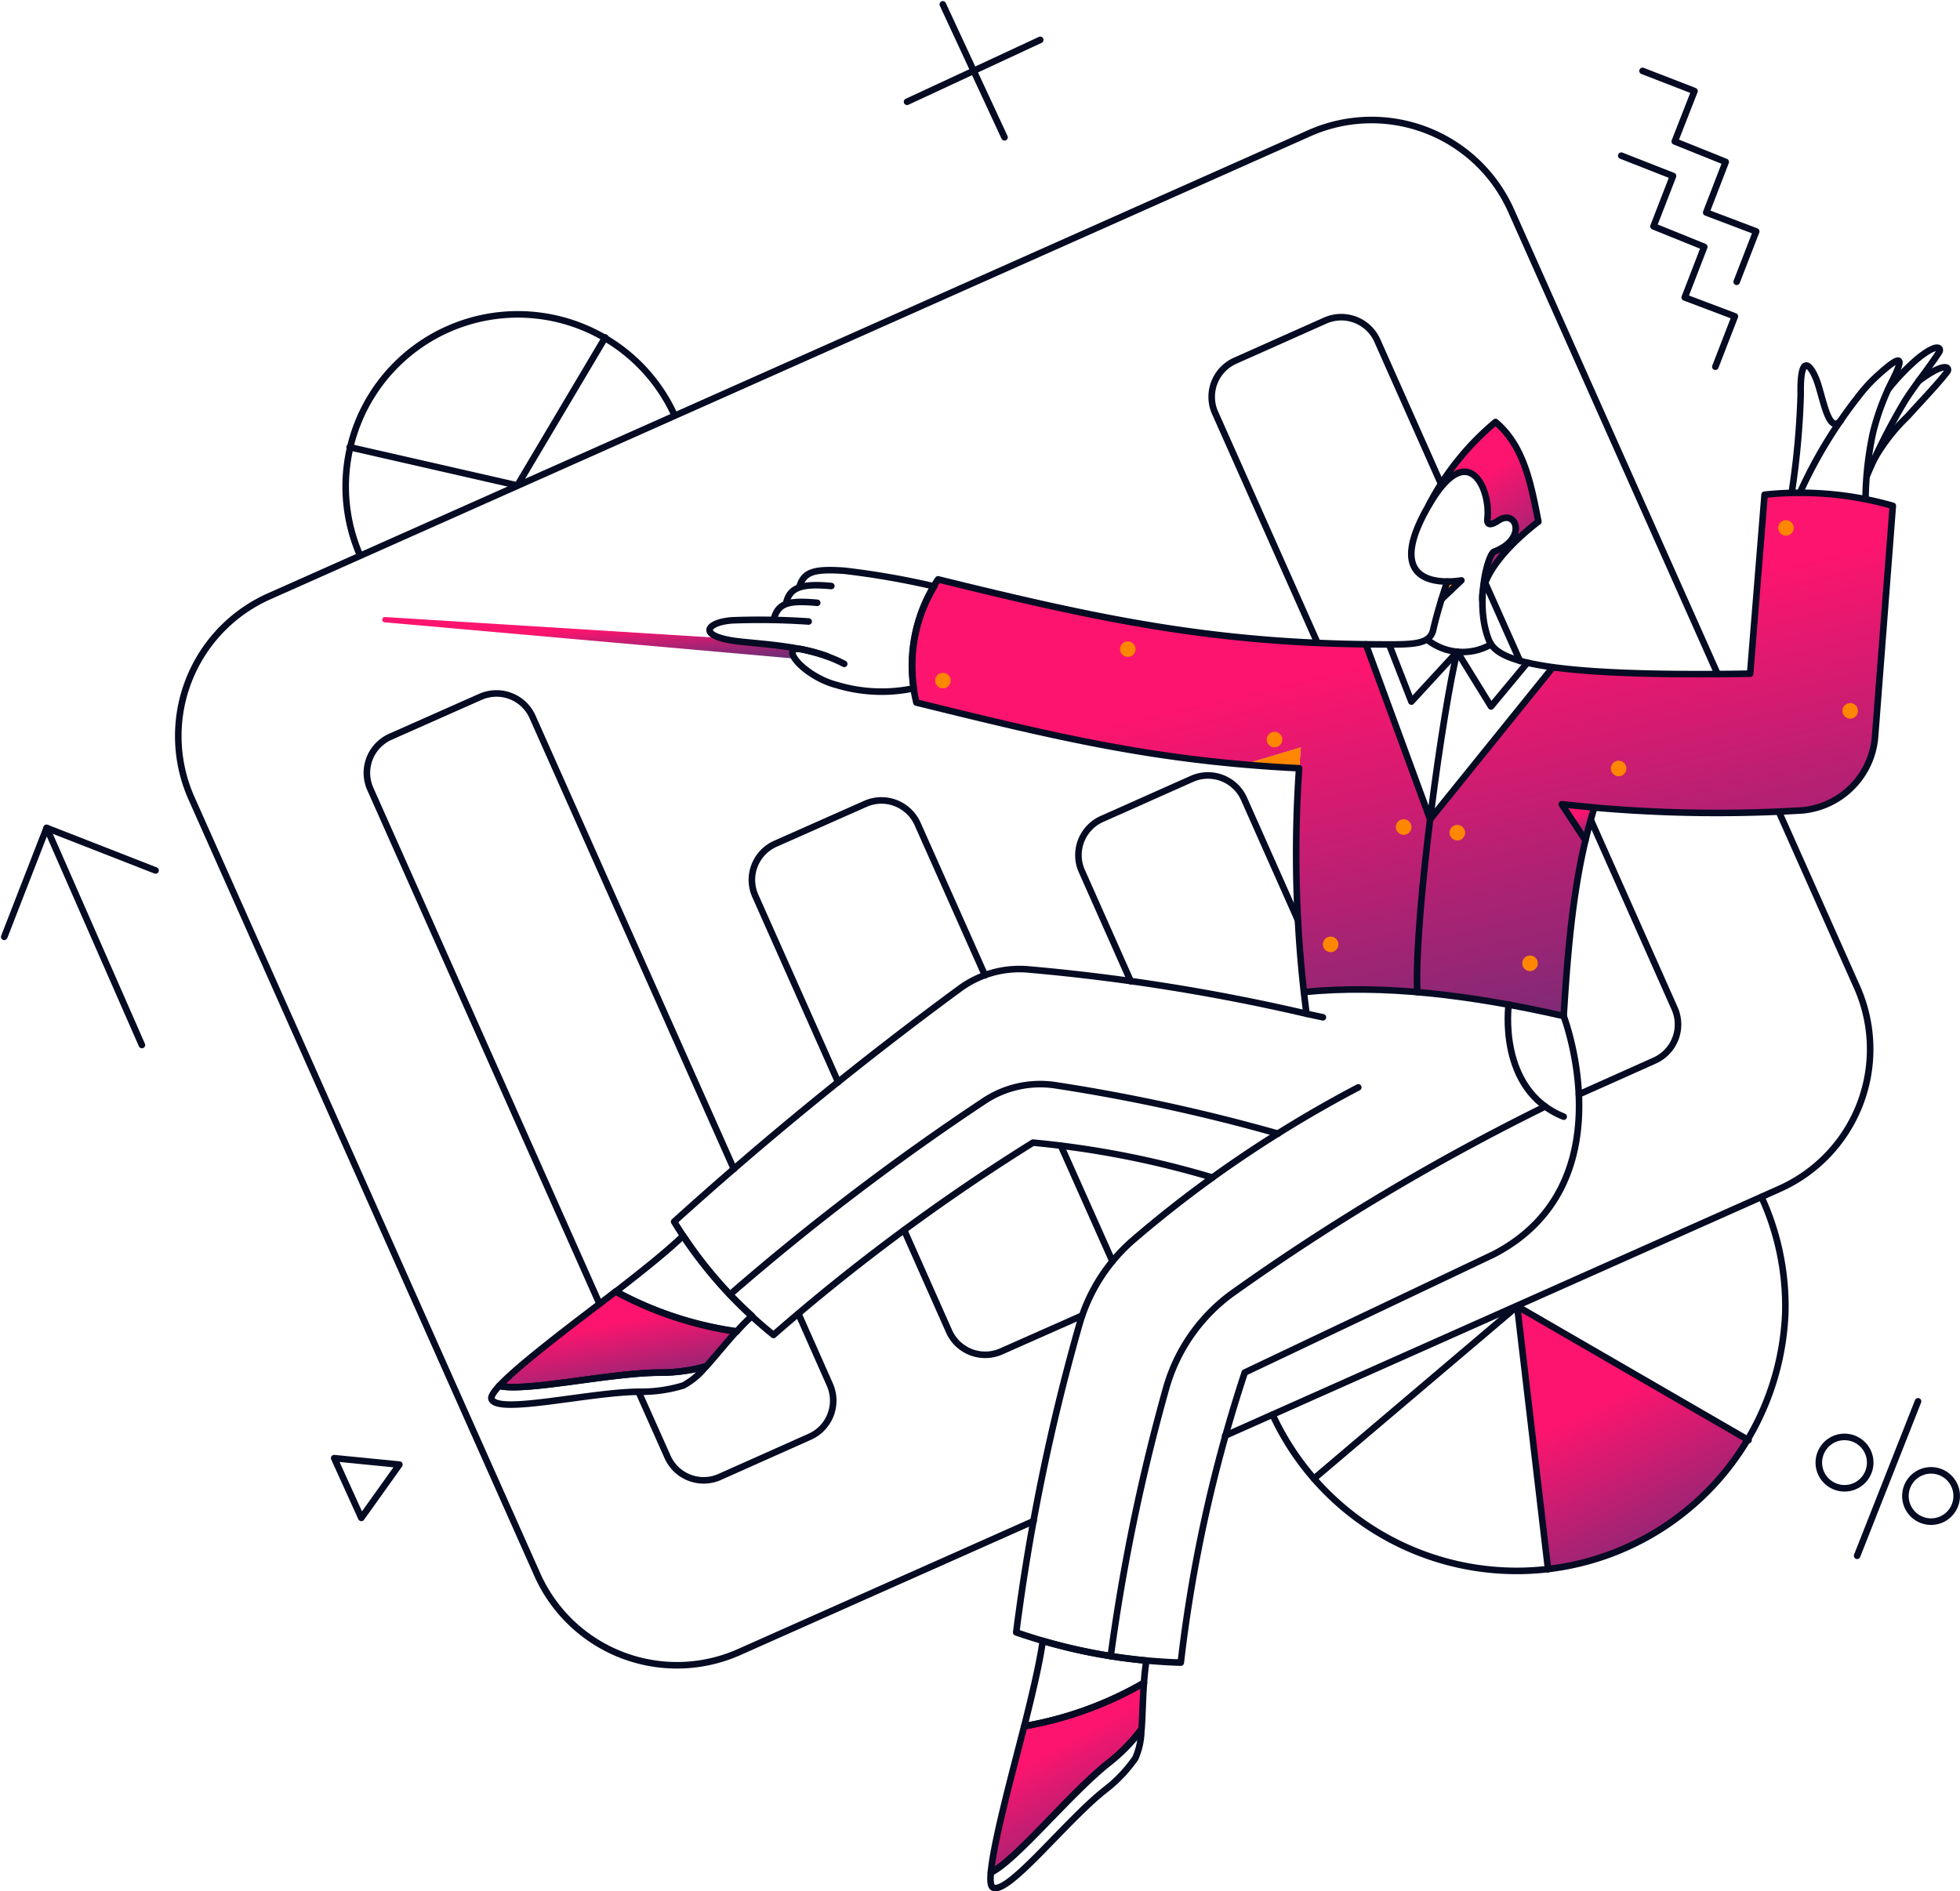 <svg xmlns="http://www.w3.org/2000/svg" xmlns:xlink="http://www.w3.org/1999/xlink" width="447.891" height="432.178" viewBox="0 0 447.891 432.178">
  <defs>
    <linearGradient id="linear-gradient" x1="0.594" y1="0.265" x2="1.164" y2="1.556" gradientUnits="objectBoundingBox">
      <stop offset="0" stop-color="#fd146e"/>
      <stop offset="1" stop-color="#00407e"/>
    </linearGradient>
  </defs>
  <g id="Group_27398" data-name="Group 27398" transform="translate(0.09 0.116)">
    <g id="Group_27399" data-name="Group 27399">
      <path id="Path_24522" data-name="Path 24522" d="M372.3,96.274l-3.3,40.96a428.17,428.17,0,0,1-45.109-1.472l-28.014,34.754L281.187,130.45c-34.355-.249-64.447-6.382-97.745-14.815a35,35,0,0,0-4.955,28.155c26.418,6.5,47.6,11.741,74.732,14.143l13.068-3.926a279.737,279.737,0,0,0,.669,55.9c17.8-1.785,37.877.58,59.387,5.488,1.057-17.7,2.348-31.776,7.009-47.695a321.924,321.924,0,0,0,47.516.625,18.371,18.371,0,0,0,16.637-16.907l4.062-52.694A76.656,76.656,0,0,0,372.3,96.274" transform="translate(30.892 16.683)" fill="url(#linear-gradient)"/>
      <path id="Path_24523" data-name="Path 24523" d="M285.019,112.852l-4.509,4.283,1.292-4.013Z" transform="translate(48.841 19.649)" fill="#ff8700"/>
      <path id="Path_24524" data-name="Path 24524" d="M241.98,149.268c4.039.355,8.313.65,12.68.871.117-1.6.27-3.2.387-4.8Z" transform="translate(42.132 25.306)" fill="#ff8700"/>
      <path id="Path_24525" data-name="Path 24525" d="M185.064,131.49a1.768,1.768,0,0,0-.869-.564,1.741,1.741,0,0,0-1.021.011,1.738,1.738,0,0,0-1.233,1.533,1.761,1.761,0,0,0,.2,1.007,1.866,1.866,0,0,0,.74.721,1.748,1.748,0,0,0,1.01.193,1.777,1.777,0,0,0,1.385-.94,1.651,1.651,0,0,0,.188-.665,1.768,1.768,0,0,0-.4-1.3" transform="translate(31.677 22.784)" fill="#ff8700"/>
      <path id="Path_24526" data-name="Path 24526" d="M221.044,125.372a1.735,1.735,0,0,0-.857-.564,1.78,1.78,0,0,0-1.033.008,1.741,1.741,0,0,0-.845.58,1.779,1.779,0,0,0-.387.955,1.681,1.681,0,0,0,.211,1.007,1.775,1.775,0,0,0,.728.722,1.815,1.815,0,0,0,1.021.191,1.785,1.785,0,0,0,1.374-.942,1.879,1.879,0,0,0,.2-.663,1.711,1.711,0,0,0-.082-.688,1.557,1.557,0,0,0-.329-.607" transform="translate(37.942 21.718)" fill="#ff8700"/>
      <path id="Path_24527" data-name="Path 24527" d="M249.617,142.966a1.764,1.764,0,0,0-.54-.434,1.8,1.8,0,0,0-.669-.195,1.735,1.735,0,0,0-.681.074,1.85,1.85,0,0,0-1.057.869,1.871,1.871,0,0,0-.2.666,1.968,1.968,0,0,0,.082.692,1.724,1.724,0,0,0,.341.6,1.746,1.746,0,0,0,.54.434,1.764,1.764,0,0,0,1.35.121,1.738,1.738,0,0,0,.611-.332,1.773,1.773,0,0,0,.434-.539,1.645,1.645,0,0,0,.188-.663,1.7,1.7,0,0,0-.07-.688,1.731,1.731,0,0,0-.329-.608" transform="translate(42.913 24.782)" fill="#ff8700"/>
      <path id="Path_24528" data-name="Path 24528" d="M313.862,150.866a1.735,1.735,0,0,0,.857.564,1.777,1.777,0,0,0,2.266-1.544,1.785,1.785,0,0,0-.939-1.728,1.814,1.814,0,0,0-1.021-.191,1.774,1.774,0,0,0-1.374.94,1.877,1.877,0,0,0-.2.665,1.943,1.943,0,0,0,.07.688,1.756,1.756,0,0,0,.34.607" transform="translate(54.575 25.761)" fill="#ff8700"/>
      <path id="Path_24529" data-name="Path 24529" d="M358.92,139.656a1.822,1.822,0,0,0,.869.564,1.75,1.75,0,0,0,1.021-.009,1.775,1.775,0,0,0,1.245-1.535,1.872,1.872,0,0,0-.211-1.007,1.8,1.8,0,0,0-.74-.721,1.757,1.757,0,0,0-1.01-.191,1.78,1.78,0,0,0-.951.4,1.968,1.968,0,0,0-.434.539,1.65,1.65,0,0,0-.188.665,1.707,1.707,0,0,0,.07.688,1.939,1.939,0,0,0,.329.607" transform="translate(62.422 23.809)" fill="#ff8700"/>
      <path id="Path_24530" data-name="Path 24530" d="M274.736,159.99a1.718,1.718,0,0,0-.528-.434,1.819,1.819,0,0,0-.669-.2,1.793,1.793,0,0,0-.693.075,1.815,1.815,0,0,0-.6.332,1.614,1.614,0,0,0-.446.535,1.883,1.883,0,0,0-.2.667,1.537,1.537,0,0,0,.082.69,1.719,1.719,0,0,0,.34.606,1.636,1.636,0,0,0,.54.44,1.744,1.744,0,0,0,.658.2,1.791,1.791,0,0,0,.693-.073,1.741,1.741,0,0,0,.611-.333,1.627,1.627,0,0,0,.434-.542,1.678,1.678,0,0,0,.2-.668,1.725,1.725,0,0,0-.082-.69,1.749,1.749,0,0,0-.34-.608" transform="translate(47.288 27.746)" fill="#ff8700"/>
      <path id="Path_24531" data-name="Path 24531" d="M282.472,163.368a1.735,1.735,0,0,0,.857.564,1.777,1.777,0,0,0,2.266-1.544,1.873,1.873,0,0,0-.211-1.007,1.727,1.727,0,0,0-.74-.721,1.758,1.758,0,0,0-1.949.21,1.614,1.614,0,0,0-.434.539,1.665,1.665,0,0,0-.2.665,1.709,1.709,0,0,0,.07.688,1.755,1.755,0,0,0,.34.607" transform="translate(49.109 27.938)" fill="#ff8700"/>
      <path id="Path_24532" data-name="Path 24532" d="M296.611,188.79a1.776,1.776,0,0,0,.869.564,1.741,1.741,0,0,0,1.021-.009,1.79,1.79,0,0,0,.857-.58,1.821,1.821,0,0,0,.176-1.961,1.887,1.887,0,0,0-.74-.723,1.784,1.784,0,0,0-1.961.211,1.782,1.782,0,0,0-.434.538,1.651,1.651,0,0,0-.188.665,1.7,1.7,0,0,0,.07.688,1.721,1.721,0,0,0,.329.608" transform="translate(51.573 32.364)" fill="#ff8700"/>
      <path id="Path_24533" data-name="Path 24533" d="M257.811,185.1a1.8,1.8,0,0,0,.857.564,1.779,1.779,0,0,0,1.033-.009,1.786,1.786,0,0,0,1.233-1.533,1.679,1.679,0,0,0-.211-1.007,1.767,1.767,0,0,0-.728-.722,1.781,1.781,0,0,0-1.961.21,1.773,1.773,0,0,0-.434.539,1.88,1.88,0,0,0-.2.665,1.938,1.938,0,0,0,.082.687,1.721,1.721,0,0,0,.329.608" transform="translate(44.816 31.722)" fill="#ff8700"/>
      <path id="Path_24534" data-name="Path 24534" d="M303.062,104.876c-1.691-8.475-3.217-17.267-9.816-22.844-4.238,3.522-11.823,10.217-15.216,18.92,9.052-15.529,14.2-3.3,13.291,3.344-.035,1.207.634,1.517,2.583.27,4.109-2.677,6.61,4.281-1.021,7.139-.974.357-3.252,5.443-2.677,11.243-.834-8.033,12.857-18.072,12.857-18.072" transform="translate(48.409 14.283)" fill="url(#linear-gradient)"/>
      <path id="Path_24535" data-name="Path 24535" d="M349.144,101.774a1.735,1.735,0,0,0-.857-.564,1.777,1.777,0,0,0-2.266,1.544,1.873,1.873,0,0,0,.211,1.007,1.726,1.726,0,0,0,.74.721,1.758,1.758,0,0,0,1.949-.21,1.81,1.81,0,0,0,.446-.539,1.855,1.855,0,0,0,.188-.663,1.711,1.711,0,0,0-.07-.689,1.756,1.756,0,0,0-.341-.607" transform="translate(60.246 17.61)" fill="#ff8700"/>
      <path id="Path_24536" data-name="Path 24536" d="M123.721,251.248c-7.761,5.979-21.733,16.332-26.641,21.6,6.2,1.385,25.572-3.034,36.726-3.034a39.544,39.544,0,0,0,10.567-1.428c2.137-2.365,4.5-5.307,6.951-8.031a81.236,81.236,0,0,1-27.6-9.111" transform="translate(16.903 43.746)" fill="url(#linear-gradient)"/>
      <path id="Path_24537" data-name="Path 24537" d="M200.39,337.345c-2.407,9.5-7,26.279-7.62,33.418,5.706-2.722,18.246-18.2,27-25.074a40.827,40.827,0,0,0,7.444-7.629c.223-3.168.27-6.96.54-10.619a82.889,82.889,0,0,1-27.369,9.9" transform="translate(33.564 57.012)" fill="url(#linear-gradient)"/>
      <path id="Path_24538" data-name="Path 24538" d="M295.21,254.1l7.045,60.145a61.209,61.209,0,0,0,45.826-29.494Z" transform="translate(51.4 44.242)" fill="url(#linear-gradient)"/>
      <path id="Path_24539" data-name="Path 24539" d="M303.88,156.438l7.491.714-2.008,7.362Z" transform="translate(52.91 27.238)" fill="url(#linear-gradient)"/>
      <path id="Path_24540" data-name="Path 24540" d="M168.05,127.616a1.323,1.323,0,0,1,.869-.488c-7.1-1.315-13.655-1.256-17.236-2.348l-76.74-4.786a.623.623,0,0,0-.423.156.6.6,0,0,0-.2.405.617.617,0,0,0,.528.646l93.459,8.266c-.517-.838-.634-1.369-.258-1.85" transform="translate(12.94 20.893)" fill="url(#linear-gradient)"/>
      <path id="Path_24541" data-name="Path 24541" d="M386.408,149.912,339.209,43.99a34.947,34.947,0,0,0-46.131-17.713L55.355,132.11a34.955,34.955,0,0,0-17.717,46.136l79.018,177.4a34.947,34.947,0,0,0,46.131,17.713l67.288-29.938" transform="translate(6.028 4.05)" fill="none" stroke="#040b22" stroke-linecap="round" stroke-linejoin="round" stroke-width="1.5"/>
      <path id="Path_24542" data-name="Path 24542" d="M238.37,300.476l126.663-56.4a34.952,34.952,0,0,0,17.717-46.133L364.9,157.882" transform="translate(41.503 27.489)" fill="none" stroke="#040b22" stroke-linecap="round" stroke-linejoin="round" stroke-width="1.5"/>
      <path id="Path_24543" data-name="Path 24543" d="M155.186,243.537,109.2,140.25a9,9,0,0,0-5.025-4.783,9.053,9.053,0,0,0-6.939.188l-20.524,9.1a9.117,9.117,0,0,0-2.888,2.035,8.947,8.947,0,0,0-1.89,2.988,9.067,9.067,0,0,0-.6,3.486,9.186,9.186,0,0,0,.787,3.448L124.494,274.36" transform="translate(12.419 23.482)" fill="none" stroke="#040b22" stroke-linecap="round" stroke-linejoin="round" stroke-width="1.5"/>
      <path id="Path_24544" data-name="Path 24544" d="M124.25,273.549l6.563,14.723a9.115,9.115,0,0,0,2.031,2.893,9.028,9.028,0,0,0,9.921,1.7l20.524-9.158a9.011,9.011,0,0,0,4.79-5.023,9.292,9.292,0,0,0,.6-3.487,9.2,9.2,0,0,0-.787-3.447l-7.139-16.106" transform="translate(21.634 44.511)" fill="none" stroke="#040b22" stroke-linecap="round" stroke-linejoin="round" stroke-width="1.5"/>
      <path id="Path_24545" data-name="Path 24545" d="M175.89,239.316l10.262,23.111a9.042,9.042,0,0,0,8.512,5.382,9.116,9.116,0,0,0,3.452-.787l18.422-8.165" transform="translate(30.625 41.668)" fill="none" stroke="#040b22" stroke-linecap="round" stroke-linejoin="round" stroke-width="1.5"/>
      <line id="Line_199" data-name="Line 199" x2="11.776" y2="26.413" transform="translate(242.349 261.71)" fill="none" stroke="#040b22" stroke-linecap="round" stroke-linejoin="round" stroke-width="1.5"/>
      <path id="Path_24546" data-name="Path 24546" d="M199.528,195.652l-15.393-34.578a9.1,9.1,0,0,0-5.025-4.783,9.039,9.039,0,0,0-6.939.188l-20.523,9.1a9.041,9.041,0,0,0-4.779,5.023,8.843,8.843,0,0,0-.6,3.486,8.972,8.972,0,0,0,.787,3.448l18.915,42.519" transform="translate(25.467 27.108)" fill="none" stroke="#040b22" stroke-linecap="round" stroke-linejoin="round" stroke-width="1.5"/>
      <path id="Path_24547" data-name="Path 24547" d="M259.99,183.918l-12.316-27.709a8.933,8.933,0,0,0-2.031-2.893,9.035,9.035,0,0,0-9.921-1.7L215.2,160.759a9.041,9.041,0,0,0-5.377,8.509,8.757,8.757,0,0,0,.787,3.448l11.154,25.126" transform="translate(36.532 26.261)" fill="none" stroke="#040b22" stroke-linecap="round" stroke-linejoin="round" stroke-width="1.5"/>
      <path id="Path_24548" data-name="Path 24548" d="M307.22,222.2l17.271-7.719a9.041,9.041,0,0,0,4.779-5.023,8.849,8.849,0,0,0,.6-3.487,8.975,8.975,0,0,0-.787-3.447l-19.126-43.01" transform="translate(53.491 27.774)" fill="none" stroke="#040b22" stroke-linecap="round" stroke-linejoin="round" stroke-width="1.5"/>
      <line id="Line_200" data-name="Line 200" x2="8.031" y2="18.025" transform="translate(339.213 132.902)" fill="none" stroke="#040b22" stroke-linecap="round" stroke-linejoin="round" stroke-width="1.5"/>
      <path id="Path_24549" data-name="Path 24549" d="M288.255,99.943,273.614,67.016a8.932,8.932,0,0,0-2.031-2.893,9.035,9.035,0,0,0-9.921-1.7l-20.524,9.146a9.051,9.051,0,0,0-4.779,5.023,8.85,8.85,0,0,0-.6,3.486,8.758,8.758,0,0,0,.787,3.448l23.33,52.427" transform="translate(41.048 10.731)" fill="none" stroke="#040b22" stroke-linecap="round" stroke-linejoin="round" stroke-width="1.5"/>
      <path id="Path_24550" data-name="Path 24550" d="M281.8,113.12a19.2,19.2,0,0,0,3.217-.258l-4.509,4.283" transform="translate(48.841 19.651)" fill="none" stroke="#040b22" stroke-linecap="round" stroke-linejoin="round" stroke-width="1.5"/>
      <path id="Path_24551" data-name="Path 24551" d="M309.293,164.656l-5.413-8.219,7.444.74" transform="translate(52.91 27.238)" fill="none" stroke="#040b22" stroke-linecap="round" stroke-linejoin="round" stroke-width="1.5"/>
      <path id="Path_24552" data-name="Path 24552" d="M160.667,120.919a165.429,165.429,0,0,0-17.4-.268c-6.023.392-8.653,3.8,2.149,4.908,7.89.808,16.144,1.249,23.377,5.042" transform="translate(24.033 20.987)" fill="none" stroke="#040b22" stroke-linecap="round" stroke-linejoin="round" stroke-width="1.5"/>
      <path id="Path_24553" data-name="Path 24553" d="M152.9,118c.763-3.522,3.123-4.7,10.356-4.015" transform="translate(26.622 19.814)" fill="none" stroke="#040b22" stroke-linecap="round" stroke-linejoin="round" stroke-width="1.5"/>
      <path id="Path_24554" data-name="Path 24554" d="M150.47,121.133c1.033-3.757,3.123-4.506,9.992-3.882" transform="translate(26.199 20.381)" fill="none" stroke="#040b22" stroke-linecap="round" stroke-linejoin="round" stroke-width="1.5"/>
      <path id="Path_24555" data-name="Path 24555" d="M155.49,114.758c1.021-3.569,3.393-4.213,10.262-3.757a184.549,184.549,0,0,1,20.524,3.569" transform="translate(27.073 19.304)" fill="none" stroke="#040b22" stroke-linecap="round" stroke-linejoin="round" stroke-width="1.5"/>
      <path id="Path_24556" data-name="Path 24556" d="M186.554,114.03a35.011,35.011,0,0,0-4.65,23.285,35.544,35.544,0,0,1-17.659-.754c-7.28-1.879-13.256-8.813-8.219-8.219a40.016,40.016,0,0,1,6.023,1.644" transform="translate(26.841 19.854)" fill="none" stroke="#040b22" stroke-linecap="round" stroke-linejoin="round" stroke-width="1.5"/>
      <path id="Path_24557" data-name="Path 24557" d="M290.263,122.9c-.869-7.918,12.269-17.722,12.786-18.1-1.679-8.454-3.217-17.205-9.792-22.766a61.239,61.239,0,0,0-15.217,18.92" transform="translate(48.411 14.283)" fill="none" stroke="#040b22" stroke-linecap="round" stroke-linejoin="round" stroke-width="1.5"/>
      <path id="Path_24558" data-name="Path 24558" d="M213.13,245.025a210.758,210.758,0,0,1,41.012,7.984q-9.334,6.728-18.034,14.2a40.042,40.042,0,0,0-12.27,19.007A474.423,474.423,0,0,0,209.3,356.935a126.917,126.917,0,0,0,37.607,6.916,333.638,333.638,0,0,1,14.618-66.293l56.945-27.047c30.609-15.968,15.933-54.387,15.933-54.387,1.209-20.033,2.853-34.15,7.009-47.669a320.14,320.14,0,0,0,47.516.643,18.371,18.371,0,0,0,16.637-16.907L409.618,99.5a76.787,76.787,0,0,0-29.306-2.543l-3.3,40.9c-53.316.892-58.318-4.06-59.786-7.9-3.17-8.343-.141-19.455,1.292-19.988,7.632-2.86,5.119-9.827,1.021-7.141-1.526,1.005-2.759,1.374-2.56-.441.751-6.69-4.356-18.485-13.326-3.128-9.064,15.5-.857,17.541,4.156,17.539,0,0-2.055,5.885-3.217,11.018-.8,3.567-4.908,3.4-13.209,3.346-37.572-.258-63.707-5.934-99.941-14.857a35.374,35.374,0,0,0-4.955,28.153c32.852,8.1,55.007,13.385,87.46,15.015a283.614,283.614,0,0,0,1.691,56.1,456.52,456.52,0,0,0-63.578-10.128,23.041,23.041,0,0,0-15.71,4.417,832.729,832.729,0,0,0-65.222,53.227,100.261,100.261,0,0,0,22.707,25.877A460.315,460.315,0,0,1,213.13,245.025Z" transform="translate(22.832 15.971)" fill="none" stroke="#040b22" stroke-linecap="round" stroke-linejoin="round" stroke-width="1.5"/>
      <path id="Path_24559" data-name="Path 24559" d="M269.221,211.538a279.817,279.817,0,0,0-33.321,20.6" transform="translate(41.073 36.832)" fill="none" stroke="#040b22" stroke-linecap="round" stroke-linejoin="round" stroke-width="1.5"/>
      <path id="Path_24560" data-name="Path 24560" d="M313.107,198.564c-21.51-4.908-41.587-7.28-59.387-5.488" transform="translate(44.176 33.514)" fill="none" stroke="#040b22" stroke-linecap="round" stroke-linejoin="round" stroke-width="1.5"/>
      <path id="Path_24561" data-name="Path 24561" d="M265.77,125.316l14.676,39.976,28.014-34.712" transform="translate(46.274 21.819)" fill="none" stroke="#040b22" stroke-linecap="round" stroke-linejoin="round" stroke-width="1.5"/>
      <path id="Path_24562" data-name="Path 24562" d="M277.66,124.366a13,13,0,0,0,14.629,1.115" transform="translate(48.344 21.654)" fill="none" stroke="#040b22" stroke-linecap="round" stroke-linejoin="round" stroke-width="1.5"/>
      <path id="Path_24563" data-name="Path 24563" d="M270.29,125.354l5.084,13.028L285.859,127l7.714,12.493,8.3-9.994" transform="translate(47.061 21.826)" fill="none" stroke="#040b22" stroke-linecap="round" stroke-linejoin="round" stroke-width="1.5"/>
      <path id="Path_24564" data-name="Path 24564" d="M284.915,126.76c-3.076,11.868-9.816,59.429-9.158,77.766" transform="translate(48.005 22.071)" fill="none" stroke="#040b22" stroke-linecap="round" stroke-linejoin="round" stroke-width="1.5"/>
      <path id="Path_24565" data-name="Path 24565" d="M293.577,195.426s-2.677,19.49,12.575,25.61" transform="translate(51.084 34.026)" fill="none" stroke="#040b22" stroke-linecap="round" stroke-linejoin="round" stroke-width="1.5"/>
      <path id="Path_24566" data-name="Path 24566" d="M315.371,215.262a515.751,515.751,0,0,0-71.386,42.609,40.342,40.342,0,0,0-15.123,21.416A447.388,447.388,0,0,0,216.1,340.859" transform="translate(37.626 37.48)" fill="none" stroke="#040b22" stroke-linecap="round" stroke-linejoin="round" stroke-width="1.5"/>
      <path id="Path_24567" data-name="Path 24567" d="M267.231,222.223a418.612,418.612,0,0,0-50.9-11.065A23.154,23.154,0,0,0,200,214.817a563.795,563.795,0,0,0-58,44.17" transform="translate(24.724 36.721)" fill="none" stroke="#040b22" stroke-linecap="round" stroke-linejoin="round" stroke-width="1.5"/>
      <path id="Path_24568" data-name="Path 24568" d="M150.908,258.755a96.385,96.385,0,0,1-15.745-18.337c-3.569,3.48-9.463,8.165-15.393,12.76a83.082,83.082,0,0,0,27.615,9.158A37.278,37.278,0,0,1,150.908,258.755Z" transform="translate(20.854 41.86)" fill="none" stroke="#040b22" stroke-linecap="round" stroke-linejoin="round" stroke-width="1.5"/>
      <path id="Path_24569" data-name="Path 24569" d="M97.344,270.3c-1.292,1.428-1.973,2.461-1.738,3.034,1.468,3.565,22.66-1.7,34-1.7a32.727,32.727,0,0,0,9.816-1.428,16.759,16.759,0,0,0,5.166-4.372,39.386,39.386,0,0,1-10.567,1.428C122.917,267.275,103.509,271.736,97.344,270.3Z" transform="translate(16.638 46.286)" fill="none" stroke="#040b22" stroke-linecap="round" stroke-linejoin="round" stroke-width="1.5"/>
      <path id="Path_24570" data-name="Path 24570" d="M123.721,251.248c-7.761,5.979-21.733,16.33-26.641,21.6,6.2,1.383,25.572-3.034,36.726-3.034a39.636,39.636,0,0,0,10.567-1.428c2.137-2.365,4.5-5.309,6.951-8.031A81.236,81.236,0,0,1,123.721,251.248Z" transform="translate(16.903 43.746)" fill="none" stroke="#040b22" stroke-linecap="round" stroke-linejoin="round" stroke-width="1.5"/>
      <path id="Path_24571" data-name="Path 24571" d="M227.19,323.776A124.661,124.661,0,0,1,203.5,319.27c-.669,4.908-2.407,12.225-4.227,19.49a83.026,83.026,0,0,0,27.357-9.9C226.744,327.167,226.92,325.338,227.19,323.776Z" transform="translate(34.696 55.589)" fill="none" stroke="#040b22" stroke-linecap="round" stroke-linejoin="round" stroke-width="1.5"/>
      <path id="Path_24572" data-name="Path 24572" d="M192.782,369.194c-.188,1.918-.047,3.163.481,3.435,3.452,1.759,16.766-15.374,25.7-22.353a32.741,32.741,0,0,0,6.833-7.183,16.392,16.392,0,0,0,1.374-6.648,39.434,39.434,0,0,1-7.444,7.629C210.969,350.925,198.535,366.473,192.782,369.194Z" transform="translate(33.552 58.58)" fill="none" stroke="#040b22" stroke-linecap="round" stroke-linejoin="round" stroke-width="1.5"/>
      <path id="Path_24573" data-name="Path 24573" d="M200.39,337.345c-2.407,9.5-7,26.279-7.62,33.418,5.706-2.722,18.246-18.2,27-25.074a40.827,40.827,0,0,0,7.444-7.629c.223-3.168.27-6.96.54-10.619A82.889,82.889,0,0,1,200.39,337.345Z" transform="translate(33.564 57.012)" fill="none" stroke="#040b22" stroke-linecap="round" stroke-linejoin="round" stroke-width="1.5"/>
      <line id="Line_201" data-name="Line 201" x1="21.768" y1="49.613" transform="translate(10.567 189.074)" fill="none" stroke="#040b22" stroke-linecap="round" stroke-linejoin="round" stroke-width="1.5"/>
      <path id="Path_24574" data-name="Path 24574" d="M.75,185.932l9.686-24.9,24.891,9.726" transform="translate(0.131 28.039)" fill="none" stroke="#040b22" stroke-linecap="round" stroke-linejoin="round" stroke-width="1.5"/>
      <path id="Path_24575" data-name="Path 24575" d="M365.168,283.081a5.87,5.87,0,0,1-1.151,6.422,5.859,5.859,0,0,1-6.375,1.393,5.861,5.861,0,0,1-3.722-5.361,5.892,5.892,0,0,1,3.534-5.488,5.89,5.89,0,0,1,7.714,3.034Z" transform="translate(61.622 48.677)" fill="none" stroke="#040b22" stroke-linecap="round" stroke-linejoin="round" stroke-width="1.5"/>
      <path id="Path_24576" data-name="Path 24576" d="M382,289.583a5.87,5.87,0,0,1-1.151,6.422A5.859,5.859,0,1,1,382,289.583Z" transform="translate(64.553 49.809)" fill="none" stroke="#040b22" stroke-linecap="round" stroke-linejoin="round" stroke-width="1.5"/>
      <line id="Line_202" data-name="Line 202" y1="35.294" x2="13.925" transform="translate(424.29 320.112)" fill="none" stroke="#040b22" stroke-linecap="round" stroke-linejoin="round" stroke-width="1.5"/>
      <path id="Path_24577" data-name="Path 24577" d="M365.232,101.735a76.193,76.193,0,0,1,1.691-15.125,55.816,55.816,0,0,1,4.332-11.741c2.771-5.485,2.383-6.4-2.63-1.963a36.23,36.23,0,0,0-5.225,5.622,106.325,106.325,0,0,0-13.15,21.728" transform="translate(60.983 12.203)" fill="none" stroke="#040b22" stroke-linecap="round" stroke-linejoin="round" stroke-width="1.5"/>
      <path id="Path_24578" data-name="Path 24578" d="M359.888,83.589c-2.947,3.48-4.109-5.622-5.671-9.5-1.292-3.212-3.687-6.068-3.522,3.522a182.7,182.7,0,0,1-2.055,22.487" transform="translate(60.703 12.369)" fill="none" stroke="#040b22" stroke-linecap="round" stroke-linejoin="round" stroke-width="1.5"/>
      <path id="Path_24579" data-name="Path 24579" d="M368.094,77.144a49.938,49.938,0,0,1,6.692-7c4.8-3.933,5.542-2.4,5-1.562-2.113,3.316-6.105,8.3-7.984,11.422a141.06,141.06,0,0,0-8.524,16.82" transform="translate(63.252 11.764)" fill="none" stroke="#040b22" stroke-linecap="round" stroke-linejoin="round" stroke-width="1.5"/>
      <path id="Path_24580" data-name="Path 24580" d="M374.84,74.561c.845-.625.975-.7,1.374-.982,5.178-3.548,5.812-1.916,5.166-1.115-2.442,3.13-6.552,7.364-9.005,10.128a42.5,42.5,0,0,0-7.855,10.173" transform="translate(63.468 12.429)" fill="none" stroke="#040b22" stroke-linecap="round" stroke-linejoin="round" stroke-width="1.5"/>
      <path id="Path_24581" data-name="Path 24581" d="M126.382,65.578,106.3,99.4,67.97,90.652" transform="translate(11.835 11.418)" fill="none" stroke="#040b22" stroke-linecap="round" stroke-linejoin="round" stroke-width="1.5"/>
      <path id="Path_24582" data-name="Path 24582" d="M142.308,84.031a39.341,39.341,0,0,0-71.879,31.992" transform="translate(11.7 10.633)" fill="none" stroke="#040b22" stroke-linecap="round" stroke-linejoin="round" stroke-width="1.5"/>
      <path id="Path_24583" data-name="Path 24583" d="M336.968,78.43l4.462-11.511L329.97,62.591l4.462-11.556-11.6-4.685,4.462-11.511L315.47,30.2" transform="translate(54.928 5.258)" fill="none" stroke="#040b22" stroke-linecap="round" stroke-linejoin="round" stroke-width="1.5"/>
      <path id="Path_24584" data-name="Path 24584" d="M341.12,61.893l4.462-11.511-11.424-4.328L338.619,34.5l-11.647-4.685L331.48,18.3l-11.87-4.6" transform="translate(55.648 2.387)" fill="none" stroke="#040b22" stroke-linecap="round" stroke-linejoin="round" stroke-width="1.5"/>
      <path id="Path_24585" data-name="Path 24585" d="M359.317,232.862a59.786,59.786,0,0,1,5.448,26.5A61.43,61.43,0,0,1,247.6,282.612" transform="translate(43.111 40.544)" fill="none" stroke="#040b22" stroke-linecap="round" stroke-linejoin="round" stroke-width="1.5"/>
      <path id="Path_24586" data-name="Path 24586" d="M348.08,284.743l-52.87-30.607,7.056,60.1" transform="translate(51.4 44.249)" fill="none" stroke="#040b22" stroke-linecap="round" stroke-linejoin="round" stroke-width="1.5"/>
      <line id="Line_203" data-name="Line 203" x1="46.448" y2="39.396" transform="translate(300.174 298.384)" fill="none" stroke="#040b22" stroke-linecap="round" stroke-linejoin="round" stroke-width="1.5"/>
      <line id="Line_204" data-name="Line 204" x2="14.101" y2="30.384" transform="translate(215.356 0.88)" fill="none" stroke="#040b22" stroke-linecap="round" stroke-linejoin="round" stroke-width="1.5"/>
      <line id="Line_205" data-name="Line 205" x1="30.433" y2="14.143" transform="translate(207.184 9)" fill="none" stroke="#040b22" stroke-linecap="round" stroke-linejoin="round" stroke-width="1.5"/>
      <path id="Path_24587" data-name="Path 24587" d="M79.869,285.172l-8.7,12.183L64.97,283.7Z" transform="translate(11.312 49.396)" fill="none" stroke="#040b22" stroke-linecap="round" stroke-linejoin="round" stroke-width="1.5"/>
      <line id="Line_206" data-name="Line 206" x2="3.745" y2="0.803" transform="translate(298.471 231.549)" fill="none" stroke="#040b22" stroke-linecap="round" stroke-linejoin="round" stroke-width="1.5"/>
    </g>
  </g>
</svg>
